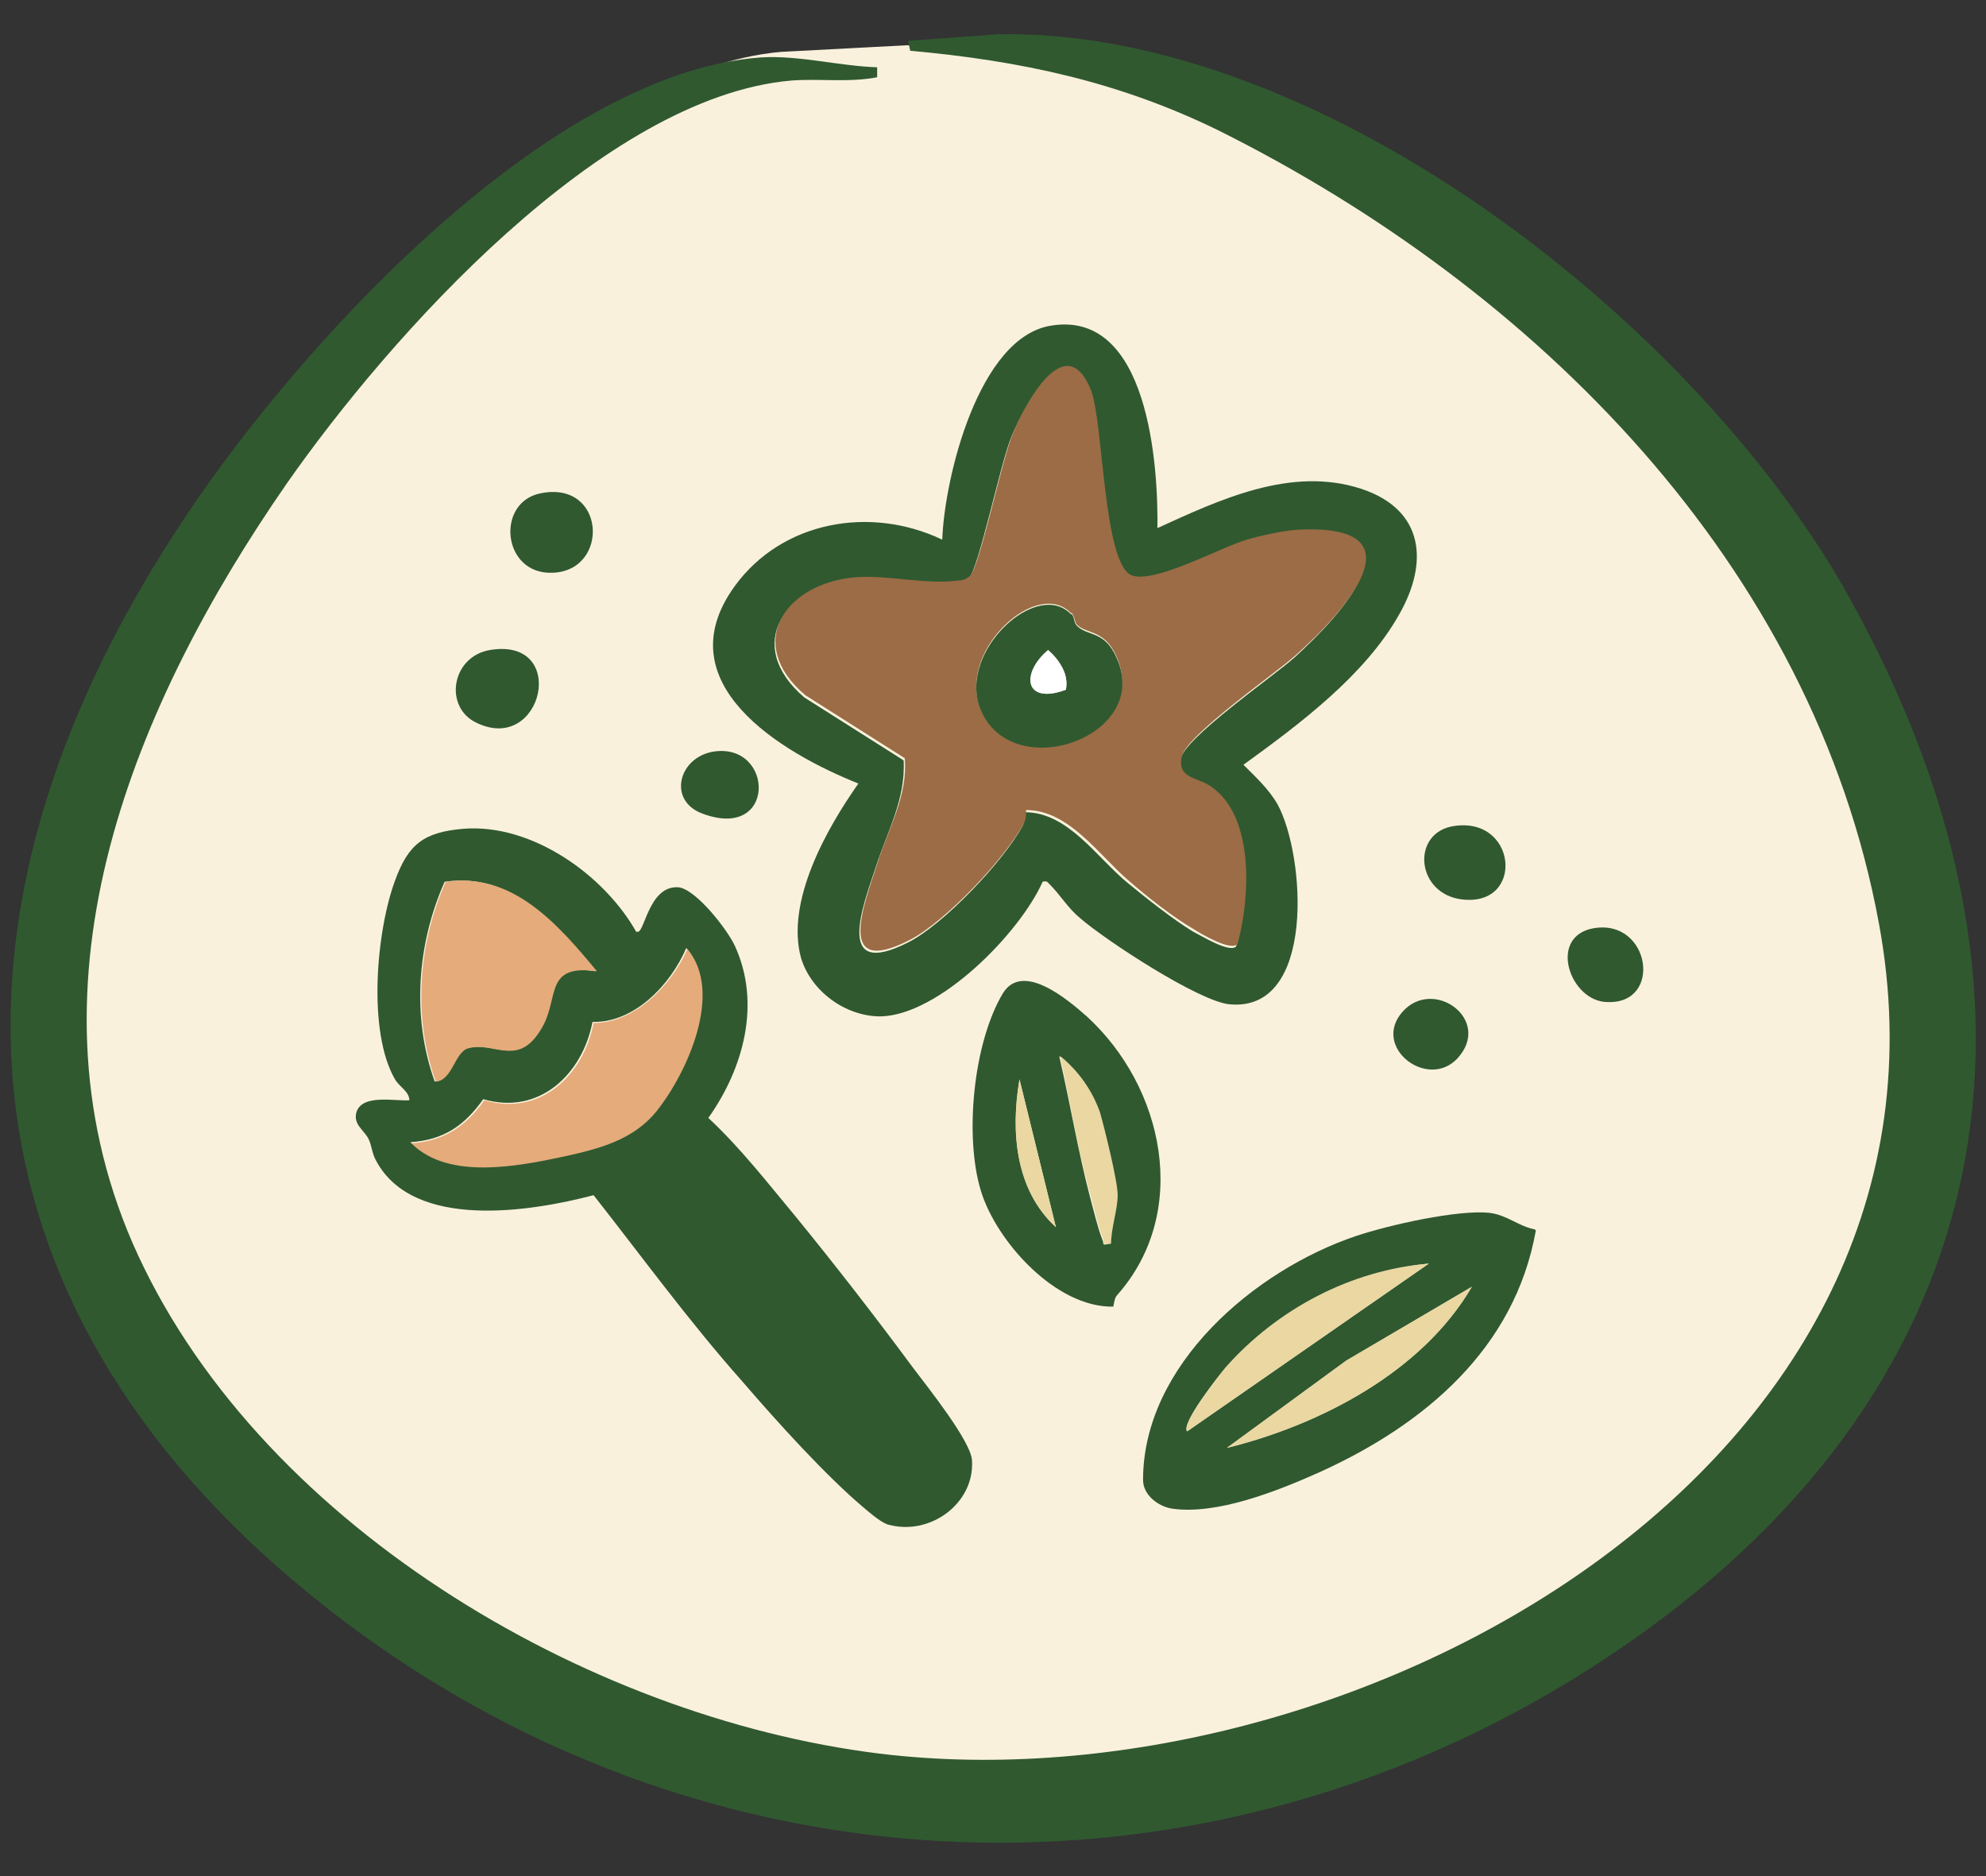 <svg viewBox="0 0 180 170" version="1.1" xmlns="http://www.w3.org/2000/svg" id="Layer_2">
  
  <rect x="0" y="0" width="180" height="170" fill="#333333" stroke="none"/>
  
  <defs>
    <style>
      .st0 {
        fill: #305930;
      }

      .st1 {
        fill: #9b6c45;
      }

      .st2 {
        fill: #ead7a2;
      }

      .st3 {
        fill: #faf1dd;
      }

      .st4 {
        fill: #fff;
      }

      .st5 {
        fill: #e5ab7a;
      }
    </style>
  </defs>
  <g id="Layer_1-2">
    <path d="M82.2,4.1c10.3.9,19.4.5,28.7,5.1,30.1,14.7,56.6,41.2,62.8,75.1,9.5,51.5-50,83.9-94.6,78.5C43.9,158.5,2,129.6,4,90.4c.9-16.8,10.2-35,19.7-48.5C33.3,28.3,53.3,6.2,70.8,4.7l11.4-.6Z" class="st3"></path>
    <path d="M79.5,6.1v.9c-2.6.5-5.2.1-7.8.3-17.1,1.5-36.4,23.2-45.7,36.5C12.2,63.7,1.7,88.8,12,112.6c11,25.2,41,43,67.7,46.3,42.6,5.2,99.7-25.9,90.6-75.2-6-32.6-31.2-57.6-59.9-71.9-9-4.4-17.9-6.3-27.9-7.2l-.2-.9,8.2-.6c29.4-.5,63.5,26.4,77.2,51.2,21,37.9,12.8,73.7-23.6,96.9-36.6,23.3-82.6,20.6-116.1-6.8C-4.7,117.7-6.5,82.7,15.9,48.2,26,32.5,49.2,6.6,69,5.2c3.5-.2,7.1.8,10.6.9Z" class="st0"></path>
    <path d="M49,44.7c5.9-1.2,6.3,7,1.1,7.2-4.6.2-5.2-6.4-1.1-7.2Z" class="st0"></path>
    <path d="M44.4,58.9c7.2-1.2,4.8,9.5-1.2,6.6-3-1.4-2.3-6,1.2-6.6Z" class="st0"></path>
    <path d="M131.5,74.9c6-1.2,6.8,7.3,1,6.6-4.1-.5-4.6-5.8-1-6.6Z" class="st0"></path>
    <path d="M144.5,84.1c5.1-.8,6.2,6.9,1.2,6.7-3.4,0-5.5-6-1.2-6.7Z" class="st0"></path>
    <path d="M64.7,68.1c5.5-.8,5.7,8.2-1.1,5.6-3.1-1.2-2.1-5.1,1.1-5.6Z" class="st0"></path>
    <path d="M132.1,95.9c-2.7,2.9-7.8-1-5-4.2,2.8-3.2,8.2.7,5,4.2Z" class="st0"></path>
    <path d="M104.8,47.9c5.7-2.6,12.2-5.7,18.6-3.6,5.7,1.9,6.1,6.7,3.4,11.4-3.1,5.5-9,9.9-14.1,13.6,1.1,1.1,2.3,2.2,3.1,3.6,2.5,4.6,3.5,18.9-4.4,18.1-2.8-.3-11.2-5.8-13.5-7.8-1.1-.9-1.8-2.1-2.7-3-.3-.3-.3-.4-.7-.3-2.1,4.7-9.4,12.1-14.7,12.2-3.2,0-6.3-2.3-7.2-5.3-1.4-5.1,2.3-11.7,5.2-15.8-7-2.8-17.6-9.1-11.2-17.9,4.3-5.9,12.3-7.3,18.8-4.2.2-5.6,3.3-18.4,9.9-19.4,8.8-1.4,9.7,12.7,9.6,18.5h0ZM112.1,85.6c1.1-4.1,1.5-11.4-2.4-14.1-1.2-.8-3.1-.6-2.7-2.7.3-1.9,8.4-7.5,10.3-9.2,4.3-3.9,11.8-12,.2-11.4-1.4,0-3.2.5-4.6.9-2.4.7-8.5,4.1-10.5,3.2-2.5-1.2-2.5-13.8-3.6-16.7-2.3-5.8-6,1.3-7.1,3.9-1,2.3-3,12.1-3.9,12.9-.4.3-.6.4-1.1.4-2.8.4-6.1-.6-9.2-.3-6.3.5-10.2,5.9-4.6,10.7l9,5.7c.2,3.5-1.5,6.5-2.5,9.6-1.2,3.6-3.8,10.3,2.9,6.9,3.2-1.6,8.7-7.4,10.4-10.6.2-.4.2-.8.2-1.2,3.9,0,6.5,4.1,9.3,6.4,1.7,1.4,4.1,3.3,5.9,4.4.8.4,3.2,1.9,3.9,1.4Z" class="st0"></path>
    <path d="M57.7,84.4c.7.5,1-4.2,3.8-4,1.6.2,4.4,3.8,5.1,5.3,2.4,5.2.8,11.1-2.4,15.6,2.9,2.7,5.3,5.8,7.8,8.8,3.6,4.4,7.4,9.3,10.8,13.9,1.2,1.6,5.3,6.7,5.3,8.4.2,3.8-3.7,6.7-7.4,5.8-.7-.1-1.7-1-2.2-1.4-3.6-3-8.1-8-11.2-11.6-4.8-5.4-9.1-11.3-13.5-16.9-5.7,1.5-16.3,3.2-19.7-3.1-.4-.7-.4-1.4-.7-2-.4-.8-1.4-1.3-1.1-2.4.5-1.7,3.5-1,4.8-1.1,0-.8-.9-1.2-1.3-1.9-2.5-4.3-1.7-13.4,0-18,1.2-3.3,2.6-4.4,6.2-4.7,6.2-.5,12.8,4.2,15.7,9.4ZM54,88c-3.5-4.2-7.6-9-13.7-8.1-2.5,5.6-3,12.3-.9,18.1,1.5,0,1.7-2.6,2.9-3,2.5-.8,4.7,2,6.9-2.2,1.3-2.6.2-5.5,4.7-4.8ZM37.3,103.6c3.4,3.2,9.6,2,13.7,1.1,3.2-.7,6.3-1.4,8.4-4.1,2.8-3.5,6.1-10.8,2.8-14.7-1.4,3.3-4.7,6.8-8.5,6.7-.9,4.7-4.8,8.5-9.9,7-1.7,2.4-3.6,3.7-6.6,3.9Z" class="st0"></path>
    <path d="M139.2,111.5c-1.9,10.7-10.1,17.6-19.6,21.9-3.8,1.7-9.3,3.9-13.4,3.3-1.2-.2-2.6-1.2-2.6-2.6,0-10.4,10.1-19,19.3-22.1,3-1,9.2-2.4,12.1-2.1,1.6.2,2.6,1.2,4.1,1.5ZM129.5,114.5c-7.1.7-13.7,4.1-18.4,9.4-.6.7-4.1,5.1-3.5,5.8l21.9-15.2ZM133.4,116.6l-11.4,6.7-10.8,7.9c8.5-2.1,17.7-6.9,22.2-14.6Z" class="st0"></path>
    <path d="M101.3,117.3c-.3.3-.3.7-.4,1.1-5.2.1-10.6-5.9-12-10.5-1.5-4.9-.7-13.4,2-17.9,1.8-2.9,5.9.6,7.6,2.1,7,6.4,9.4,17.7,2.8,25.2ZM100.6,112.7c0-1.4.6-3.1.6-4.4,0-1.3-1.2-6.1-1.6-7.5-.6-2-1.9-3.8-3.6-5.1,1,4.3,1.7,8.6,2.8,12.8.3,1.1.7,2.8,1.1,3.8.2.4-.1.6.6.4ZM95.7,111.2l-3.3-13.4c-.8,4.7-.4,10,3.3,13.4Z" class="st0"></path>
    <path d="M112.1,85.6c-.7.5-3.1-.9-3.9-1.4-1.9-1.1-4.3-3-5.9-4.4-2.7-2.3-5.4-6.4-9.3-6.4,0,.4,0,.8-.2,1.2-1.7,3.2-7.2,9-10.4,10.6-6.7,3.4-4.1-3.2-2.9-6.9,1-3.2,2.8-6.2,2.5-9.6l-9-5.7c-5.6-4.7-1.8-10.2,4.6-10.7,3-.2,6.4.7,9.2.3.5,0,.7-.1,1.1-.4.9-.8,2.9-10.6,3.9-12.9,1.1-2.7,4.8-9.7,7.1-3.9,1.1,2.9,1.1,15.5,3.6,16.7,2,.9,8.1-2.5,10.5-3.2,1.4-.4,3.2-.8,4.6-.9,11.6-.6,4.2,7.5-.2,11.4-1.9,1.7-10,7.3-10.3,9.2-.4,2,1.5,1.8,2.7,2.7,3.9,2.7,3.5,10,2.4,14.1ZM97.1,55.6c-3-3.3-10.2,3.2-8.3,8.4,2.7,7.2,15.6,2.7,12.4-4.5-1.1-2.5-2.7-2-3.6-2.9-.2-.2-.2-.8-.5-1.1Z" class="st1"></path>
    <path d="M37.3,103.6c2.9-.2,4.9-1.5,6.6-3.9,5.1,1.5,9-2.3,9.9-7,3.8,0,7.1-3.5,8.5-6.7,3.3,3.9,0,11.2-2.8,14.7-2.1,2.6-5.2,3.4-8.4,4.1-4.2.9-10.4,2.1-13.7-1.1Z" class="st5"></path>
    <path d="M54,88c-4.5-.6-3.4,2.2-4.7,4.8-2.2,4.2-4.4,1.5-6.9,2.2-1.2.4-1.4,2.9-2.9,3-2.1-5.8-1.6-12.5.9-18.1,6.1-.9,10.2,3.9,13.7,8.1Z" class="st5"></path>
    <path d="M129.5,114.5l-21.9,15.2c-.6-.6,2.9-5.1,3.5-5.8,4.7-5.3,11.3-8.8,18.4-9.4Z" class="st2"></path>
    <path d="M133.4,116.6c-4.5,7.7-13.7,12.5-22.2,14.6l10.8-7.9,11.4-6.7Z" class="st2"></path>
    <path d="M100.6,112.7c-.8.1-.5,0-.6-.4-.4-.9-.8-2.7-1.1-3.8-1.2-4.2-1.9-8.6-2.8-12.8,1.6,1.3,2.9,3.1,3.6,5.1.4,1.4,1.6,6.2,1.6,7.5,0,1.3-.6,3-.6,4.4Z" class="st2"></path>
    <path d="M95.7,111.2c-3.7-3.4-4.1-8.7-3.3-13.4l3.3,13.4Z" class="st2"></path>
    <path d="M97.1,55.6c.3.3.2.8.5,1.1,1,1,2.5.4,3.6,2.9,3.3,7.2-9.7,11.7-12.4,4.5-1.9-5.2,5.3-11.7,8.3-8.4ZM96.6,62.5c.3-1.4-.6-2.7-1.6-3.6-2.5,2.1-2.1,5,1.6,3.6Z" class="st0"></path>
    <path d="M96.6,62.5c-3.8,1.4-4.1-1.5-1.6-3.6,1,.9,1.9,2.2,1.6,3.6Z" class="st4"></path>
  </g>
</svg>